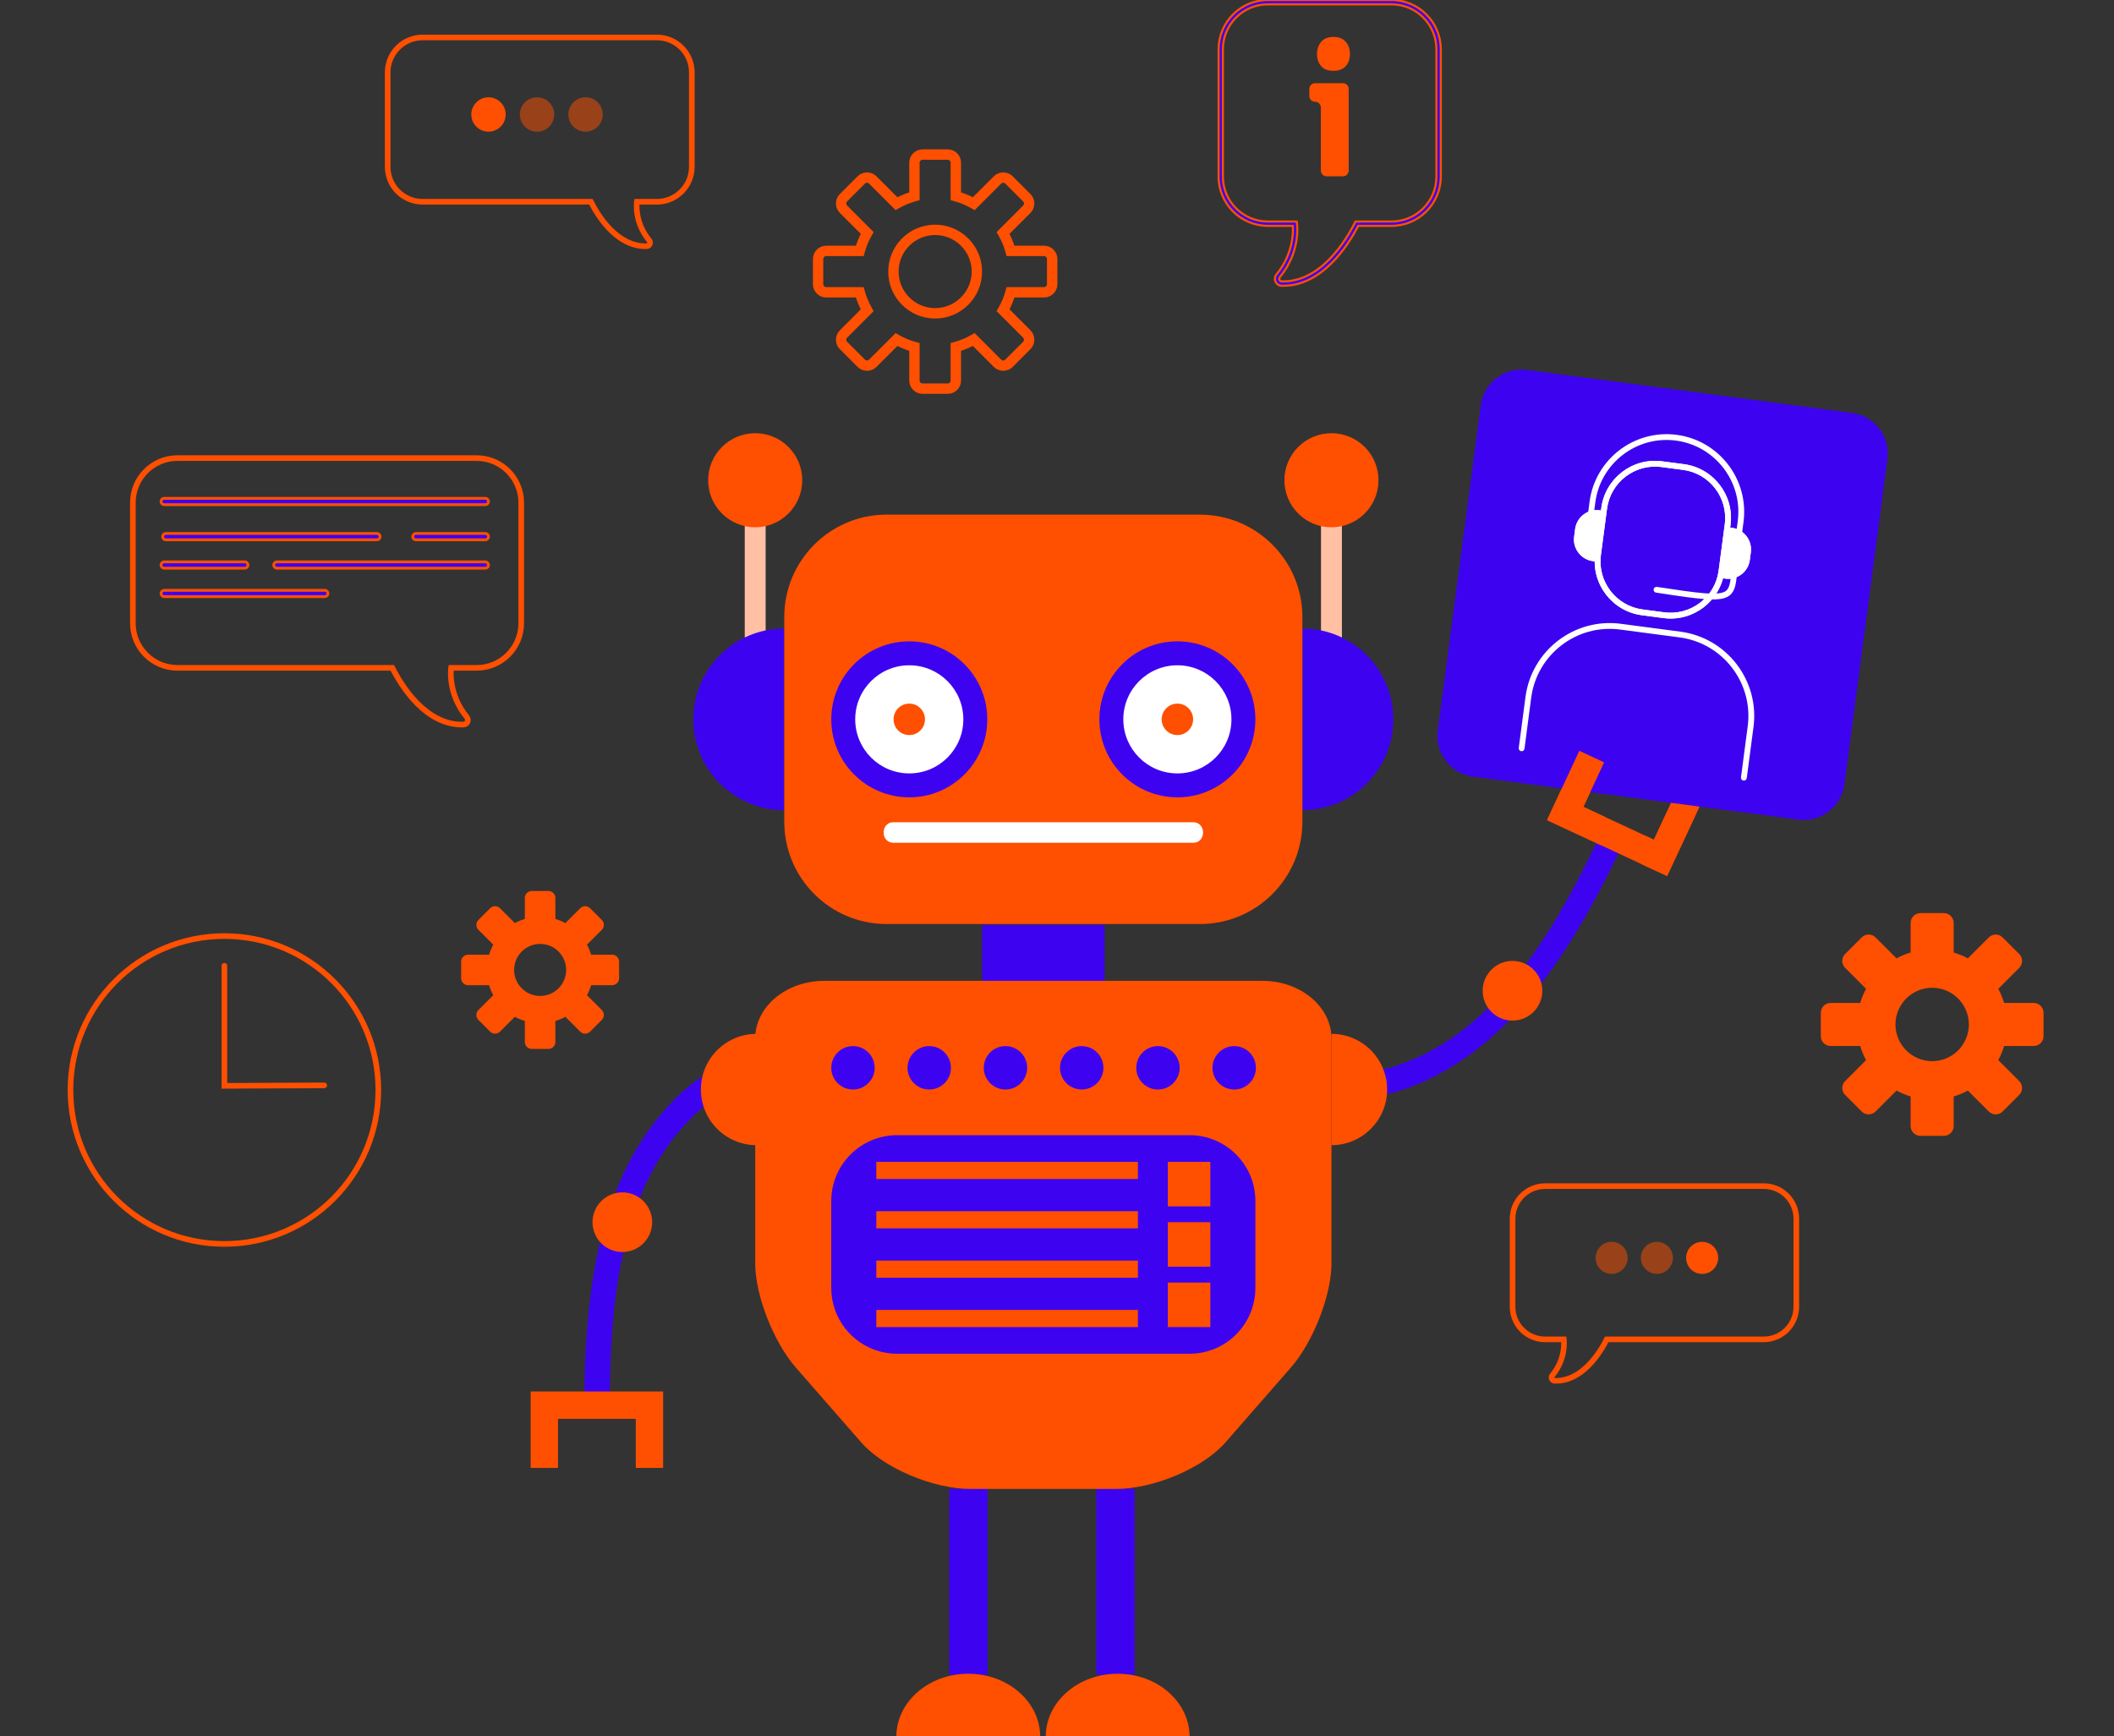 <?xml version="1.0" encoding="UTF-8"?> <svg xmlns="http://www.w3.org/2000/svg" width="750" height="616" viewBox="0 0 750 616" fill="none"><rect x="0" y="0" width="750" height="616" fill="#333333" stroke="none"/><g clip-path="url(#clip0_2_750)"><path d="M336.23 138.73H327.31C325.25 138.73 323.58 137.06 323.58 135V123.74C321.72 123.18 319.91 122.44 318.2 121.51L310.24 129.47C308.79 130.92 306.42 130.92 304.97 129.47L298.66 123.16C297.21 121.71 297.21 119.34 298.66 117.89L306.62 109.93C305.7 108.22 304.95 106.42 304.39 104.55H293.13C291.07 104.55 289.4 102.88 289.4 100.82V91.9C289.4 89.84 291.07 88.17 293.13 88.17H304.39C304.95 86.31 305.69 84.5 306.62 82.79L298.66 74.83C297.21 73.38 297.21 71.01 298.66 69.56L304.97 63.25C306.42 61.8 308.79 61.8 310.24 63.25L318.2 71.21C319.91 70.29 321.71 69.54 323.58 68.98V57.72C323.58 55.66 325.25 53.99 327.31 53.99H336.23C338.29 53.99 339.96 55.66 339.96 57.72V68.98C341.82 69.54 343.63 70.28 345.34 71.21L353.3 63.25C354.75 61.8 357.12 61.8 358.57 63.25L364.88 69.56C366.33 71.01 366.33 73.38 364.88 74.83L356.92 82.79C357.84 84.5 358.59 86.3 359.15 88.17H370.41C372.47 88.17 374.14 89.84 374.14 91.9V100.82C374.14 102.88 372.47 104.55 370.41 104.55H359.15C358.59 106.41 357.85 108.22 356.92 109.93L364.88 117.89C366.33 119.34 366.33 121.71 364.88 123.16L358.57 129.47C357.12 130.92 354.75 130.92 353.3 129.47L345.34 121.51C343.63 122.43 341.83 123.18 339.96 123.74V135C339.96 137.06 338.29 138.73 336.23 138.73ZM317.91 119.41L318.47 119.73C320.41 120.84 322.49 121.7 324.64 122.29L325.26 122.46V135C325.26 136.13 326.18 137.04 327.3 137.04H336.22C337.35 137.04 338.26 136.12 338.26 135V122.46L338.88 122.29C341.03 121.7 343.11 120.84 345.05 119.73L345.61 119.41L354.48 128.28C355.28 129.08 356.57 129.08 357.37 128.28L363.68 121.97C364.48 121.17 364.48 119.88 363.68 119.08L354.81 110.21L355.13 109.65C356.24 107.71 357.1 105.63 357.69 103.48L357.86 102.86H370.4C371.53 102.86 372.44 101.94 372.44 100.82V91.9C372.44 90.77 371.52 89.86 370.4 89.86H357.86L357.69 89.24C357.1 87.09 356.24 85.01 355.13 83.07L354.81 82.51L363.68 73.64C364.48 72.84 364.48 71.55 363.68 70.75L357.37 64.44C356.57 63.64 355.28 63.64 354.48 64.44L345.61 73.31L345.05 72.99C343.11 71.88 341.03 71.02 338.88 70.43L338.26 70.26V57.72C338.26 56.59 337.34 55.68 336.22 55.68H327.3C326.17 55.68 325.26 56.6 325.26 57.72V70.26L324.64 70.43C322.49 71.02 320.41 71.88 318.47 72.99L317.91 73.31L309.04 64.44C308.24 63.64 306.95 63.64 306.15 64.44L299.84 70.75C299.04 71.55 299.04 72.84 299.84 73.64L308.71 82.51L308.39 83.07C307.28 85.01 306.42 87.09 305.83 89.24L305.66 89.86H293.12C291.99 89.86 291.08 90.78 291.08 91.9V100.82C291.08 101.95 292 102.86 293.12 102.86H305.66L305.83 103.48C306.42 105.63 307.28 107.71 308.39 109.65L308.71 110.21L299.84 119.08C299.04 119.88 299.04 121.17 299.84 121.97L306.15 128.28C306.95 129.08 308.24 129.08 309.04 128.28L317.91 119.41ZM331.77 112.01C323.14 112.01 316.12 104.99 316.12 96.36C316.12 87.73 323.14 80.71 331.77 80.71C340.4 80.71 347.42 87.73 347.42 96.36C347.42 104.99 340.4 112.01 331.77 112.01ZM331.77 82.39C324.07 82.39 317.81 88.65 317.81 96.35C317.81 104.05 324.07 110.31 331.77 110.31C339.47 110.31 345.73 104.05 345.73 96.35C345.73 88.65 339.47 82.39 331.77 82.39Z" stroke="#FF4F00" stroke-width="2" stroke-miterlimit="10"></path><path d="M548.2 420.81H625.73C632.11 420.81 637.29 425.98 637.29 432.37V463.62C637.29 470 632.12 475.18 625.73 475.18H570.04C567.64 479.92 561.35 490.12 551.61 489.89C550.63 489.87 550.11 488.73 550.73 487.97C555.82 481.75 554.8 475.19 554.8 475.19H548.19C541.81 475.19 536.63 470.02 536.63 463.63V432.38C536.63 426 541.8 420.82 548.19 420.82L548.2 420.81Z" stroke="#FF4F00" stroke-width="2" stroke-miterlimit="10"></path><path d="M609.425 447.577C610.147 444.518 608.252 441.454 605.194 440.732C602.135 440.01 599.071 441.904 598.349 444.963C597.627 448.021 599.521 451.086 602.58 451.808C605.638 452.529 608.703 450.635 609.425 447.577Z" fill="#FF4F00"></path><g opacity="0.5"><path d="M593.368 447.567C594.09 444.509 592.196 441.444 589.137 440.723C586.079 440.001 583.014 441.895 582.292 444.953C581.57 448.012 583.464 451.076 586.523 451.798C589.581 452.52 592.646 450.626 593.368 447.567Z" fill="#FF4F00"></path></g><g opacity="0.5"><path d="M577.309 447.578C578.031 444.519 576.136 441.455 573.078 440.733C570.02 440.011 566.955 441.905 566.233 444.964C565.511 448.022 567.405 451.087 570.464 451.809C573.522 452.531 576.587 450.636 577.309 447.578Z" fill="#FF4F00"></path></g><path d="M233.05 13.29H149.93C143.09 13.29 137.54 18.84 137.54 25.68V59.19C137.54 66.03 143.09 71.58 149.93 71.58H209.63C212.2 76.66 218.95 87.6 229.39 87.35C230.44 87.32 231 86.1 230.33 85.29C224.87 78.62 225.96 71.58 225.96 71.58H233.05C239.89 71.58 245.44 66.03 245.44 59.19V25.68C245.44 18.84 239.89 13.29 233.05 13.29Z" stroke="#FF4F00" stroke-width="2" stroke-miterlimit="10"></path><path d="M174.712 46.553C177.991 45.779 180.022 42.494 179.248 39.215C178.474 35.936 175.188 33.906 171.91 34.679C168.631 35.453 166.6 38.739 167.374 42.017C168.148 45.296 171.433 47.327 174.712 46.553Z" fill="#FF4F00"></path><g opacity="0.5"><path d="M191.931 46.557C195.21 45.784 197.241 42.498 196.467 39.219C195.693 35.941 192.408 33.91 189.129 34.684C185.85 35.458 183.819 38.743 184.593 42.022C185.367 45.301 188.653 47.331 191.931 46.557Z" fill="#FF4F00"></path></g><g opacity="0.5"><path d="M209.141 46.554C212.42 45.78 214.451 42.495 213.677 39.216C212.903 35.937 209.618 33.906 206.339 34.68C203.06 35.454 201.029 38.74 201.803 42.018C202.577 45.297 205.862 47.328 209.141 46.554Z" fill="#FF4F00"></path></g><path d="M169.1 162.52H62.96C54.22 162.52 47.14 169.6 47.14 178.34V221.12C47.14 229.86 54.22 236.94 62.96 236.94H139.19C142.47 243.43 151.09 257.4 164.42 257.07C165.76 257.04 166.48 255.48 165.63 254.44C158.66 245.93 160.05 236.94 160.05 236.94H169.1C177.84 236.94 184.92 229.86 184.92 221.12V178.34C184.92 169.6 177.84 162.52 169.1 162.52Z" stroke="#FF4F00" stroke-width="2" stroke-miterlimit="10"></path><path d="M172.18 179.04H58.26C57.64 179.04 57.14 178.54 57.14 177.92C57.14 177.3 57.64 176.8 58.26 176.8H172.18C172.8 176.8 173.3 177.3 173.3 177.92C173.3 178.54 172.8 179.04 172.18 179.04Z" fill="#3D03F0" stroke="#FF4F00" stroke-miterlimit="10"></path><path d="M133.72 191.51H58.82C58.2 191.51 57.7 191.01 57.7 190.39C57.7 189.77 58.2 189.27 58.82 189.27H133.72C134.34 189.27 134.84 189.77 134.84 190.39C134.84 191.01 134.34 191.51 133.72 191.51Z" fill="#3D03F0" stroke="#FF4F00" stroke-miterlimit="10"></path><path d="M172.18 191.51H147.55C146.93 191.51 146.43 191.01 146.43 190.39C146.43 189.77 146.93 189.27 147.55 189.27H172.18C172.8 189.27 173.3 189.77 173.3 190.39C173.3 191.01 172.8 191.51 172.18 191.51Z" fill="#3D03F0" stroke="#FF4F00" stroke-miterlimit="10"></path><path d="M86.84 201.58H58.26C57.64 201.58 57.14 201.08 57.14 200.46C57.14 199.84 57.64 199.34 58.26 199.34H86.84C87.46 199.34 87.96 199.84 87.96 200.46C87.96 201.08 87.46 201.58 86.84 201.58Z" fill="#3D03F0" stroke="#FF4F00" stroke-miterlimit="10"></path><path d="M172.18 201.58H98.24C97.62 201.58 97.12 201.08 97.12 200.46C97.12 199.84 97.62 199.34 98.24 199.34H172.18C172.8 199.34 173.3 199.84 173.3 200.46C173.3 201.08 172.8 201.58 172.18 201.58Z" fill="#3D03F0" stroke="#FF4F00" stroke-miterlimit="10"></path><path d="M115.22 211.67H58.26C57.64 211.67 57.14 211.17 57.14 210.55C57.14 209.93 57.64 209.43 58.26 209.43H115.22C115.84 209.43 116.34 209.93 116.34 210.55C116.34 211.17 115.84 211.67 115.22 211.67Z" fill="#3D03F0" stroke="#FF4F00" stroke-miterlimit="10"></path><path d="M455.23 101.39C455.06 101.39 454.9 101.39 454.73 101.39C453.78 101.37 452.94 100.82 452.54 99.95C452.14 99.09 452.27 98.09 452.88 97.35C458.84 90.08 458.82 82.38 458.67 80.13H449.81C440.17 80.13 432.33 72.29 432.33 62.65V17.48C432.33 7.84 440.17 0 449.81 0H493.68C503.32 0 511.16 7.84 511.16 17.48V62.65C511.16 72.29 503.32 80.13 493.68 80.13H481.85C478.36 86.89 469.25 101.39 455.23 101.39ZM449.8 1.54C441.01 1.54 433.86 8.69 433.86 17.48V62.65C433.86 71.44 441.01 78.59 449.8 78.59H460.02L460.12 79.24C460.18 79.64 461.56 89.17 454.07 98.32C453.84 98.6 453.79 98.97 453.94 99.3C454.09 99.63 454.4 99.83 454.76 99.84C468.5 100.18 477.47 85.38 480.69 79.01L480.9 78.59H493.67C502.46 78.59 509.61 71.44 509.61 62.65V17.48C509.61 8.69 502.46 1.54 493.67 1.54H449.8Z" fill="#3D03F0" stroke="#FF4F00" stroke-width="0.75" stroke-miterlimit="10"></path><path d="M476.46 62.56H470.64C469.52 62.56 468.6 61.65 468.6 60.52V38.15C468.6 37.03 467.69 36.11 466.56 36.11C465.44 36.11 464.52 35.2 464.52 34.07V31.55C464.52 30.43 465.43 29.51 466.56 29.51H476.45C477.57 29.51 478.49 30.42 478.49 31.55V60.51C478.49 61.63 477.58 62.55 476.45 62.55L476.46 62.56ZM473.06 25.13C471.12 25.13 469.67 24.57 468.7 23.45C467.73 22.33 467.25 20.91 467.25 19.18C467.25 17.45 467.73 16.01 468.7 14.85C469.67 13.69 471.12 13.1 473.06 13.1C475 13.1 476.46 13.68 477.46 14.85C478.45 16.01 478.95 17.46 478.95 19.18C478.95 20.9 478.45 22.33 477.46 23.45C476.47 24.57 475 25.13 473.06 25.13Z" fill="#FF4F00"></path><path d="M217.17 338.7H209.72C209.35 337.47 208.86 336.28 208.25 335.15L213.52 329.88C214.48 328.92 214.48 327.35 213.52 326.39L209.35 322.22C208.39 321.26 206.82 321.26 205.86 322.22L200.59 327.49C199.46 326.88 198.27 326.39 197.04 326.02V318.57C197.04 317.21 195.93 316.1 194.57 316.1H188.67C187.31 316.1 186.2 317.21 186.2 318.57V326.02C184.97 326.39 183.78 326.88 182.65 327.49L177.38 322.22C176.42 321.26 174.85 321.26 173.89 322.22L169.72 326.39C168.76 327.35 168.76 328.92 169.72 329.88L174.99 335.15C174.38 336.28 173.88 337.47 173.52 338.7H166.07C164.71 338.7 163.6 339.81 163.6 341.17V347.07C163.6 348.43 164.71 349.53 166.07 349.53H173.52C173.89 350.76 174.38 351.95 174.99 353.08L169.72 358.35C168.76 359.31 168.76 360.88 169.72 361.84L173.89 366.01C174.85 366.97 176.42 366.97 177.38 366.01L182.65 360.75C183.78 361.36 184.97 361.85 186.2 362.22V369.67C186.2 371.03 187.31 372.14 188.67 372.14H194.57C195.93 372.14 197.04 371.03 197.04 369.67V362.22C198.27 361.85 199.46 361.36 200.59 360.75L205.86 366.01C206.82 366.97 208.39 366.97 209.35 366.01L213.52 361.84C214.48 360.88 214.48 359.31 213.52 358.35L208.25 353.08C208.86 351.95 209.36 350.76 209.72 349.53H217.17C218.53 349.53 219.64 348.42 219.64 347.07V341.17C219.64 339.81 218.53 338.7 217.17 338.7ZM200.86 344.11C200.86 349.2 196.72 353.34 191.63 353.34C186.54 353.34 182.4 349.2 182.4 344.11C182.4 339.02 186.54 334.88 191.63 334.88C196.72 334.88 200.86 339.02 200.86 344.11Z" fill="#FF4F00"></path><path d="M721.52 355.82H711.02C710.5 354.09 709.81 352.4 708.94 350.81L716.37 343.38C717.73 342.02 717.73 339.82 716.37 338.46L710.49 332.58C709.13 331.22 706.93 331.22 705.57 332.58L698.14 340.01C696.55 339.15 694.87 338.45 693.13 337.93V327.43C693.13 325.51 691.57 323.95 689.65 323.95H681.33C679.41 323.95 677.85 325.51 677.85 327.43V337.93C676.11 338.45 674.43 339.15 672.84 340.01L665.41 332.58C664.05 331.22 661.85 331.22 660.49 332.58L654.61 338.46C653.25 339.82 653.25 342.02 654.61 343.38L662.04 350.81C661.17 352.4 660.48 354.09 659.96 355.82H649.46C647.54 355.82 645.98 357.38 645.98 359.3V367.62C645.98 369.53 647.54 371.1 649.46 371.1H659.96C660.48 372.84 661.17 374.52 662.04 376.11L654.61 383.54C653.25 384.9 653.25 387.1 654.61 388.46L660.49 394.34C661.85 395.7 664.05 395.7 665.41 394.34L672.84 386.92C674.43 387.78 676.11 388.48 677.85 389V399.5C677.85 401.42 679.41 402.98 681.33 402.98H689.65C691.57 402.98 693.13 401.42 693.13 399.5V389C694.87 388.48 696.55 387.79 698.14 386.92L705.57 394.34C706.93 395.7 709.13 395.7 710.49 394.34L716.37 388.46C717.73 387.1 717.73 384.9 716.37 383.54L708.94 376.11C709.81 374.52 710.5 372.84 711.02 371.1H721.52C723.44 371.1 725 369.54 725 367.62V359.3C725 357.38 723.44 355.82 721.52 355.82ZM698.51 363.46C698.51 370.64 692.67 376.48 685.49 376.48C678.31 376.48 672.47 370.64 672.47 363.46C672.47 356.28 678.31 350.44 685.49 350.44C692.67 350.44 698.51 356.28 698.51 363.46Z" fill="#FF4F00"></path><path d="M402.54 528.17H388.93V594.17H402.54V528.17Z" fill="#3D03F0"></path><path d="M396.52 593.81C382.42 593.81 371 603.82 371 616.17H422.04C422.04 603.82 410.62 593.81 396.52 593.81Z" fill="#FF4F00"></path><path d="M350.37 528.17H336.76V594.17H350.37V528.17Z" fill="#3D03F0"></path><path d="M343.52 593.81C329.42 593.81 318 603.82 318 616.17H369.04C369.04 603.82 357.62 593.81 343.52 593.81Z" fill="#FF4F00"></path><path d="M264.73 384.71C255.59 386.39 247.65 393.76 241.88 400.3C219.38 425.78 216.52 464.94 216.32 496.76C216.28 502.41 207.25 502.41 207.29 496.76C207.51 463.01 211.16 424.21 233.46 396.58C240.4 387.98 250.73 378.4 262.34 376.26C268.03 375.21 270.46 383.66 264.74 384.71H264.73Z" fill="#3D03F0"></path><path d="M268.41 366.79V406.29C257.5 406.29 248.66 397.45 248.66 386.54C248.66 375.63 257.5 366.79 268.41 366.79Z" fill="#FF4F00"></path><path d="M188.27 520.79H197.97V503.38H225.56V520.79H235.27V493.67H188.27V520.79Z" fill="#FF4F00"></path><path d="M216.97 443.48C222.42 445.59 228.55 442.88 230.66 437.43C232.77 431.98 230.06 425.85 224.61 423.74C219.16 421.63 213.03 424.34 210.92 429.79C208.81 435.24 211.52 441.37 216.97 443.48Z" fill="#FF4F00"></path><path d="M391.88 328.17H348.42V348.17H391.88V328.17Z" fill="#3D03F0"></path><path d="M271.64 170.38H264.22V249.5H271.64V170.38Z" fill="#FFC0A3"></path><path d="M284.62 170.38C284.62 179.6 277.15 187.07 267.93 187.07C258.71 187.07 251.24 179.6 251.24 170.38C251.24 161.16 258.71 153.69 267.93 153.69C277.15 153.69 284.62 161.16 284.62 170.38Z" fill="#FF4F00"></path><path d="M278.2 222.99C260.41 222.99 245.98 237.41 245.98 255.21C245.98 273.01 260.4 287.43 278.2 287.43V222.99Z" fill="#3D03F0"></path><path d="M476.08 170.38H468.66V249.5H476.08V170.38Z" fill="#FFC0A3"></path><path d="M455.68 170.38C455.68 179.6 463.15 187.07 472.37 187.07C481.59 187.07 489.06 179.6 489.06 170.38C489.06 161.16 481.59 153.69 472.37 153.69C463.15 153.69 455.68 161.16 455.68 170.38Z" fill="#FF4F00"></path><path d="M462.1 222.99C479.89 222.99 494.32 237.41 494.32 255.21C494.32 273.01 479.9 287.43 462.1 287.43V222.99Z" fill="#3D03F0"></path><path d="M314.55 182.59H425.75C445.79 182.59 462.06 198.86 462.06 218.9V291.52C462.06 311.56 445.79 327.83 425.75 327.83H314.55C294.51 327.83 278.24 311.56 278.24 291.52V218.89C278.24 198.85 294.51 182.58 314.55 182.58V182.59Z" fill="#FF4F00"></path><path d="M322.59 282.88C337.872 282.88 350.26 270.492 350.26 255.21C350.26 239.928 337.872 227.54 322.59 227.54C307.308 227.54 294.92 239.928 294.92 255.21C294.92 270.492 307.308 282.88 322.59 282.88Z" fill="#3D03F0"></path><path d="M341.77 255.21C341.77 265.81 333.18 274.39 322.59 274.39C312 274.39 303.41 265.8 303.41 255.21C303.41 244.62 312 236.03 322.59 236.03C333.18 236.03 341.77 244.62 341.77 255.21Z" fill="white"></path><path d="M328.16 255.21C328.16 258.29 325.67 260.79 322.59 260.79C319.51 260.79 317.02 258.29 317.02 255.21C317.02 252.13 319.51 249.63 322.59 249.63C325.67 249.63 328.16 252.13 328.16 255.21Z" fill="#FF4F00"></path><path d="M445.38 255.21C445.38 270.49 432.99 282.88 417.71 282.88C402.43 282.88 390.04 270.49 390.04 255.21C390.04 239.93 402.43 227.54 417.71 227.54C432.99 227.54 445.38 239.93 445.38 255.21Z" fill="#3D03F0"></path><path d="M436.89 255.21C436.89 265.81 428.3 274.39 417.71 274.39C407.12 274.39 398.53 265.8 398.53 255.21C398.53 244.62 407.12 236.03 417.71 236.03C428.3 236.03 436.89 244.62 436.89 255.21Z" fill="white"></path><path d="M423.29 255.21C423.29 258.29 420.8 260.79 417.72 260.79C414.64 260.79 412.14 258.29 412.14 255.21C412.14 252.13 414.64 249.63 417.72 249.63C420.8 249.63 423.29 252.13 423.29 255.21Z" fill="#FF4F00"></path><path d="M317.02 299.01H423.29C428 299.01 428 291.71 423.29 291.71H317.02C312.31 291.71 312.31 299.01 317.02 299.01Z" fill="white"></path><path d="M394.57 347.99H292.35C278.92 347.99 267.93 357.19 267.93 368.42V448.27C267.93 459.51 274.42 476.13 282.35 485.2L305.56 511.76C313.49 520.83 330.96 528.25 344.4 528.25H395.92C409.35 528.25 426.83 520.83 434.75 511.76L457.96 485.2C465.89 476.13 472.38 459.51 472.38 448.27V368.42C472.38 357.18 461.39 347.99 447.96 347.99H394.58H394.57Z" fill="#FF4F00"></path><path d="M422.03 402.74H318.27C305.374 402.74 294.92 413.194 294.92 426.09V456.93C294.92 469.826 305.374 480.28 318.27 480.28H422.03C434.926 480.28 445.38 469.826 445.38 456.93V426.09C445.38 413.194 434.926 402.74 422.03 402.74Z" fill="#3D03F0"></path><path d="M310.32 378.84C310.32 383.09 306.87 386.54 302.62 386.54C298.37 386.54 294.92 383.09 294.92 378.84C294.92 374.59 298.37 371.14 302.62 371.14C306.87 371.14 310.32 374.59 310.32 378.84Z" fill="#3D03F0"></path><path d="M337.37 378.84C337.37 383.09 333.92 386.54 329.67 386.54C325.42 386.54 321.97 383.09 321.97 378.84C321.97 374.59 325.42 371.14 329.67 371.14C333.92 371.14 337.37 374.59 337.37 378.84Z" fill="#3D03F0"></path><path d="M364.42 378.84C364.42 383.09 360.97 386.54 356.72 386.54C352.47 386.54 349.02 383.09 349.02 378.84C349.02 374.59 352.46 371.14 356.72 371.14C360.98 371.14 364.42 374.59 364.42 378.84Z" fill="#3D03F0"></path><path d="M391.47 378.84C391.47 383.09 388.02 386.54 383.77 386.54C379.52 386.54 376.07 383.09 376.07 378.84C376.07 374.59 379.51 371.14 383.77 371.14C388.03 371.14 391.47 374.59 391.47 378.84Z" fill="#3D03F0"></path><path d="M418.52 378.84C418.52 383.09 415.07 386.54 410.82 386.54C406.57 386.54 403.12 383.09 403.12 378.84C403.12 374.59 406.57 371.14 410.82 371.14C415.07 371.14 418.52 374.59 418.52 378.84Z" fill="#3D03F0"></path><path d="M445.57 378.84C445.57 383.09 442.12 386.54 437.87 386.54C433.62 386.54 430.17 383.09 430.17 378.84C430.17 374.59 433.61 371.14 437.87 371.14C442.13 371.14 445.57 374.59 445.57 378.84Z" fill="#3D03F0"></path><path d="M403.71 412.2H310.9V418.29H403.71V412.2Z" fill="#FF4F00"></path><path d="M403.71 447.23H310.9V453.32H403.71V447.23Z" fill="#FF4F00"></path><path d="M403.71 429.71H310.9V435.8H403.71V429.71Z" fill="#FF4F00"></path><path d="M403.71 464.74H310.9V470.83H403.71V464.74Z" fill="#FF4F00"></path><path d="M429.4 412.2H414.32V428H429.4V412.2Z" fill="#FF4F00"></path><path d="M429.4 433.61H414.32V449.41H429.4V433.61Z" fill="#FF4F00"></path><path d="M429.4 455.02H414.32V470.82H429.4V455.02Z" fill="#FF4F00"></path><path d="M477.5 379.65C486.18 381.81 496.25 378.27 504.07 374.6C534.57 360.32 553.83 325.5 567.63 296.36C570.08 291.18 577.95 294.85 575.5 300.03C560.86 330.95 541.06 365.11 509.82 381.44C500.09 386.52 486.99 391.13 475.97 388.38C470.57 387.03 472.07 378.29 477.5 379.64V379.65Z" fill="#3D03F0"></path><path d="M602.92 286.23L594.12 282.13L586.76 297.91L561.75 286.26L569.11 270.47L560.31 266.37L548.85 290.96L591.46 310.81L602.92 286.23Z" fill="#FF4F00"></path><path d="M605.75 272.75C605.54 272.72 605.34 272.63 605.18 272.48L600.1 267.69C599.69 267.3 599.67 266.65 600.06 266.23L604.84 261.15C605.23 260.74 605.88 260.72 606.3 261.11C606.71 261.5 606.73 262.15 606.34 262.57L602.26 266.9L606.59 270.98C607 271.37 607.02 272.02 606.63 272.44C606.39 272.69 606.06 272.8 605.74 272.75H605.75Z" fill="white"></path><path d="M591.66 287.41L601.75 288.74L602.92 286.23L594.12 282.13L591.66 287.41Z" fill="#3D03F0"></path><path d="M472.37 366.79V406.29C483.28 406.29 492.12 397.45 492.12 386.54C492.12 375.63 483.28 366.79 472.37 366.79Z" fill="#FF4F00"></path><path d="M544.24 344.17C540.19 339.95 533.49 339.82 529.27 343.87C525.05 347.92 524.92 354.62 528.97 358.84C533.02 363.05 539.72 363.19 543.93 359.14C548.15 355.09 548.28 348.39 544.23 344.17H544.24Z" fill="#FF4F00"></path><path d="M594.12 282.13L586.76 297.91L583.53 296.41L582.2 306.5L591.46 310.81L602.92 286.23L594.12 282.13Z" fill="#FF4F00"></path><path d="M657.099 146.499L541.673 131.242C533.701 130.188 526.385 135.796 525.331 143.768L510.073 259.194C509.019 267.166 514.628 274.483 522.6 275.536L638.026 290.794C645.997 291.848 653.314 286.239 654.368 278.268L669.626 162.842C670.679 154.87 665.071 147.553 657.099 146.499Z" fill="#3D03F0"></path><path d="M590.2 219.28L582.47 218.26C571.96 216.87 564.54 207.19 565.93 196.69L568.11 180.2C569.5 169.69 579.18 162.27 589.68 163.66L597.41 164.68C607.92 166.07 615.34 175.75 613.95 186.25L611.77 202.74C610.38 213.25 600.7 220.67 590.2 219.28ZM589.41 165.69C580.03 164.45 571.38 171.08 570.14 180.46L567.96 196.95C566.72 206.33 573.35 214.98 582.73 216.22L590.46 217.24C599.84 218.48 608.49 211.85 609.73 202.47L611.91 185.98C613.15 176.6 606.52 167.95 597.14 166.71L589.41 165.69Z" fill="white"></path><path d="M567.45 192.95L568.61 184.19C568.73 183.28 568.91 182.39 569.14 181.52L567.47 181.3C563.39 180.76 559.61 183.66 559.07 187.74L558.72 190.43C558.18 194.51 561.08 198.29 565.16 198.83L567.52 199.14C567.21 197.14 567.18 195.06 567.45 192.96V192.95Z" fill="white"></path><path d="M567.49 199.39L565.13 199.08C560.9 198.52 557.91 194.62 558.47 190.39L558.82 187.7C559.38 183.47 563.28 180.48 567.51 181.04L569.18 181.26C569.25 181.26 569.32 181.31 569.36 181.37C569.4 181.43 569.41 181.51 569.4 181.58C569.16 182.49 568.99 183.36 568.88 184.22L567.72 192.98C567.45 195 567.47 197.06 567.78 199.09C567.79 199.17 567.77 199.25 567.71 199.31C567.65 199.37 567.57 199.4 567.49 199.39ZM567.44 181.55C563.49 181.03 559.85 183.82 559.33 187.77L558.98 190.46C558.46 194.41 561.25 198.05 565.2 198.57L567.22 198.84C566.95 196.87 566.94 194.88 567.2 192.92L568.36 184.16C568.47 183.36 568.62 182.57 568.82 181.74L567.44 181.56V181.55Z" fill="white"></path><path d="M611.45 198.76L612.61 190C612.73 189.09 612.79 188.18 612.79 187.28L614.46 187.5C618.54 188.04 621.44 191.82 620.9 195.9L620.55 198.59C620.01 202.67 616.23 205.57 612.15 205.03L609.79 204.72C610.61 202.86 611.18 200.87 611.46 198.77L611.45 198.76Z" fill="white"></path><path d="M612.11 205.28L609.75 204.97C609.67 204.96 609.6 204.91 609.56 204.84C609.52 204.77 609.52 204.68 609.55 204.61C610.38 202.73 610.93 200.75 611.2 198.73L612.36 189.97C612.47 189.1 612.53 188.23 612.54 187.29C612.54 187.22 612.57 187.15 612.63 187.1C612.69 187.05 612.76 187.03 612.83 187.04L614.49 187.26C618.72 187.82 621.71 191.72 621.15 195.95L620.8 198.64C620.24 202.87 616.34 205.86 612.11 205.3V205.28ZM610.15 204.51L612.17 204.78C616.12 205.3 619.76 202.51 620.28 198.56L620.63 195.87C621.15 191.92 618.36 188.28 614.41 187.76L613.03 187.58C613.01 188.43 612.95 189.24 612.85 190.04L611.69 198.8C611.43 200.76 610.91 202.68 610.14 204.51H610.15Z" fill="white"></path><path d="M598.6 211.87C595.54 211.47 591.9 210.92 587.53 210.25C586.97 210.16 586.58 209.64 586.67 209.08C586.76 208.52 587.28 208.13 587.84 208.22C602.7 210.49 609.95 211.49 612.34 209.63C613.7 208.57 613.92 206.29 614.28 202.52C614.44 200.85 614.62 198.96 614.94 196.77L616.51 184.91C618.35 170.98 608.51 158.15 594.58 156.31C580.65 154.47 567.82 164.31 565.98 178.24L564.41 190.11C564.34 190.67 563.82 191.07 563.26 190.99C562.7 190.91 562.3 190.4 562.38 189.84L563.95 177.97C565.94 162.92 579.8 152.29 594.86 154.27C609.91 156.26 620.54 170.12 618.56 185.18L616.99 197.05C616.67 199.2 616.49 201.07 616.34 202.71C615.94 206.89 615.67 209.64 613.62 211.25C611.36 213.01 607.45 213.03 598.62 211.87H598.6Z" fill="white"></path><path d="M590.2 219.28L582.47 218.26C571.96 216.87 564.54 207.19 565.93 196.69L568.11 180.2C569.5 169.69 579.18 162.27 589.68 163.66L597.41 164.68C607.92 166.07 615.34 175.75 613.95 186.25L611.77 202.74C610.38 213.25 600.7 220.67 590.2 219.28ZM589.41 165.69C580.03 164.45 571.38 171.08 570.14 180.46L567.96 196.95C566.72 206.33 573.35 214.98 582.73 216.22L590.46 217.24C599.84 218.48 608.49 211.85 609.73 202.47L611.91 185.98C613.15 176.6 606.52 167.95 597.14 166.71L589.41 165.69Z" fill="white"></path><path d="M567.45 192.95L568.61 184.19C568.73 183.28 568.91 182.39 569.14 181.52L567.47 181.3C563.39 180.76 559.61 183.66 559.07 187.74L558.72 190.43C558.18 194.51 561.08 198.29 565.16 198.83L567.52 199.14C567.21 197.14 567.18 195.06 567.45 192.96V192.95Z" fill="white"></path><path d="M567.49 199.39L565.13 199.08C560.9 198.52 557.91 194.62 558.47 190.39L558.82 187.7C559.38 183.47 563.28 180.48 567.51 181.04L569.18 181.26C569.25 181.26 569.32 181.31 569.36 181.37C569.4 181.43 569.41 181.51 569.4 181.58C569.16 182.49 568.99 183.36 568.88 184.22L567.72 192.98C567.45 195 567.47 197.06 567.78 199.09C567.79 199.17 567.77 199.25 567.71 199.31C567.65 199.37 567.57 199.4 567.49 199.39ZM567.44 181.55C563.49 181.03 559.85 183.82 559.33 187.77L558.98 190.46C558.46 194.41 561.25 198.05 565.2 198.57L567.22 198.84C566.95 196.87 566.94 194.88 567.2 192.92L568.36 184.16C568.47 183.36 568.62 182.57 568.82 181.74L567.44 181.56V181.55Z" fill="white"></path><path d="M611.45 198.76L612.61 190C612.73 189.09 612.79 188.18 612.79 187.28L614.46 187.5C618.54 188.04 621.44 191.82 620.9 195.9L620.55 198.59C620.01 202.67 616.23 205.57 612.15 205.03L609.79 204.72C610.61 202.86 611.18 200.87 611.46 198.77L611.45 198.76Z" fill="white"></path><path d="M612.11 205.28L609.75 204.97C609.67 204.96 609.6 204.91 609.56 204.84C609.52 204.77 609.52 204.68 609.55 204.61C610.38 202.73 610.93 200.75 611.2 198.73L612.36 189.97C612.47 189.1 612.53 188.23 612.54 187.29C612.54 187.22 612.57 187.15 612.63 187.1C612.69 187.05 612.76 187.03 612.83 187.04L614.49 187.26C618.72 187.82 621.71 191.72 621.15 195.95L620.8 198.64C620.24 202.87 616.34 205.86 612.11 205.3V205.28ZM610.15 204.51L612.17 204.78C616.12 205.3 619.76 202.51 620.28 198.56L620.63 195.87C621.15 191.92 618.36 188.28 614.41 187.76L613.03 187.58C613.01 188.43 612.95 189.24 612.85 190.04L611.69 198.8C611.43 200.76 610.91 202.68 610.14 204.51H610.15Z" fill="white"></path><path d="M618.54 276.93C617.98 276.86 617.58 276.34 617.66 275.78L620.05 257.66C622.08 242.31 611.24 228.17 595.89 226.14L574.76 223.35C559.41 221.32 545.27 232.16 543.24 247.51L540.85 265.63C540.78 266.19 540.26 266.59 539.7 266.51C539.14 266.43 538.74 265.92 538.82 265.36L541.21 247.24C543.39 230.77 558.56 219.13 575.04 221.31L596.17 224.1C612.64 226.28 624.28 241.45 622.1 257.93L619.71 276.05C619.64 276.61 619.12 277.01 618.56 276.93H618.54Z" fill="white"></path><path d="M561.75 286.26L569.11 270.47L560.31 266.37L548.85 290.96L568.2 299.97L569.53 289.88L561.75 286.26Z" fill="#FF4F00"></path><path d="M79.61 441.32C109.77 441.32 134.22 416.87 134.22 386.71C134.22 356.55 109.77 332.1 79.61 332.1C49.45 332.1 25 356.55 25 386.71C25 416.87 49.45 441.32 79.61 441.32Z" stroke="#FF4F00" stroke-width="2" stroke-miterlimit="10"></path><path d="M79.61 342.64V385.23L115.03 385.07" stroke="#FF4F00" stroke-width="2" stroke-miterlimit="10" stroke-linecap="round"></path></g><defs><clipPath id="clip0_2_750"><rect width="750" height="616" fill="white"></rect></clipPath></defs></svg> 